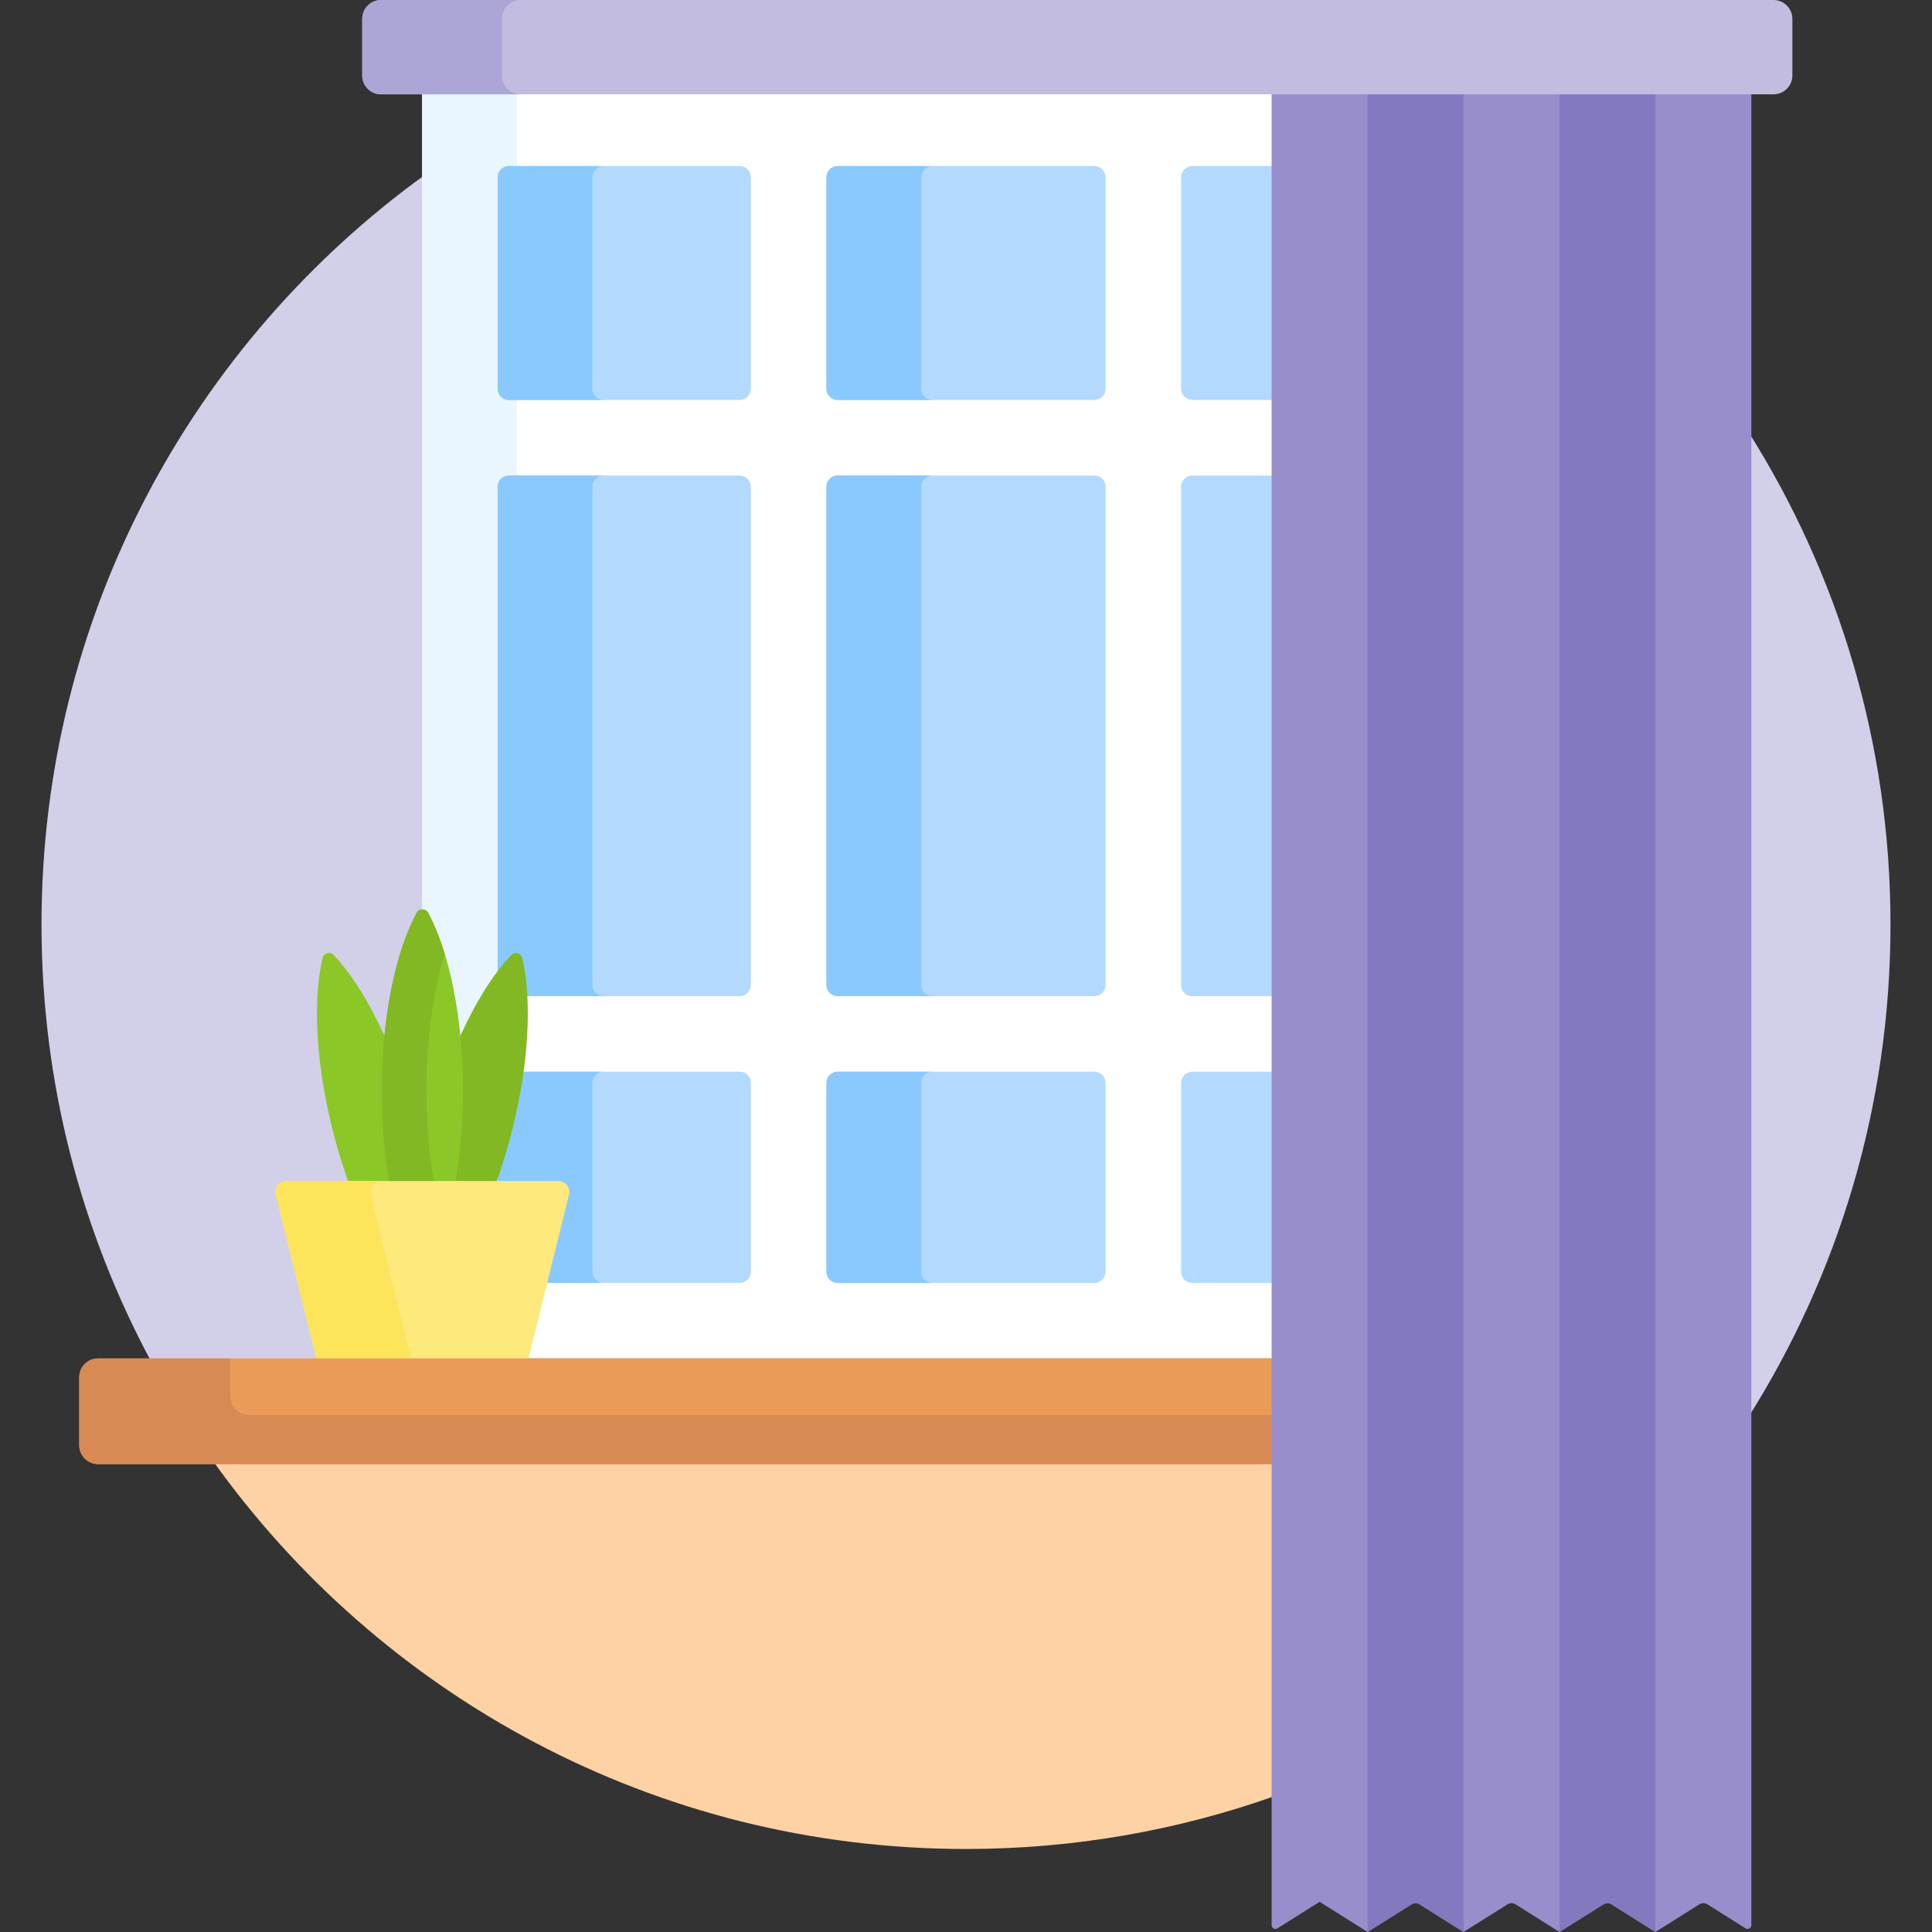 <svg id="Capa_1" enable-background="new 0 0 512 512" height="512" viewBox="0 0 512 512" width="512" xmlns="http://www.w3.org/2000/svg"><rect x="0" y="0" width="512" height="512" fill="#333333" stroke="none"/><g><g><path d="m463.124 114.103v261.794c23.982-37.868 37.876-82.757 37.876-130.897s-13.894-93.029-37.876-130.897z" fill="#d2cfe9"/><g><path d="m112.876 46.146c-61.702 44.489-101.876 116.975-101.876 198.854 0 41.969 10.561 81.469 29.158 116h72.719v-314.854z" fill="#d2cfe9"/></g></g><path d="m338 387h-281.673c44.415 62.342 117.295 103 199.673 103 28.765 0 56.359-4.981 82-14.088z" fill="#fed2a4"/><path d="m111.876 24h226.124v336h-226.124z" fill="#fff"/><path d="m111.876 24h25.124v336h-25.124z" fill="#eaf6ff"/><g><path d="m219 129v132c0 1.657 1.343 3 3 3h68c1.657 0 3-1.343 3-3v-132c0-1.657-1.343-3-3-3h-68c-1.657 0-3 1.343-3 3z" fill="#b3dafe"/><path d="m134.876 264h61.124c1.657 0 3-1.343 3-3v-132c0-1.657-1.343-3-3-3h-61.124c-1.657 0-3 1.343-3 3v132c0 1.657 1.344 3 3 3z" fill="#b3dafe"/><path d="m157 261v-132c0-1.657 1.343-3 3-3h-25.124c-1.657 0-3 1.343-3 3v132c0 1.657 1.343 3 3 3h25.124c-1.657 0-3-1.343-3-3z" fill="#8ac9fe"/><g fill="#b3dafe"><path d="m293 337v-50c0-1.657-1.343-3-3-3h-68c-1.657 0-3 1.343-3 3v50c0 1.657 1.343 3 3 3h68c1.657 0 3-1.343 3-3z"/><path d="m338 44h-22c-1.657 0-3 1.343-3 3v56c0 1.657 1.343 3 3 3h22z"/><path d="m199 103v-56c0-1.657-1.343-3-3-3h-61.124c-1.657 0-3 1.343-3 3v56c0 1.657 1.343 3 3 3h61.124c1.657 0 3-1.343 3-3z"/></g><path d="m157 103v-56c0-1.657 1.343-3 3-3h-25.124c-1.657 0-3 1.343-3 3v56c0 1.657 1.343 3 3 3h25.124c-1.657 0-3-1.343-3-3z" fill="#8ac9fe"/><path d="m219 47v56c0 1.657 1.343 3 3 3h68c1.657 0 3-1.343 3-3v-56c0-1.657-1.343-3-3-3h-68c-1.657 0-3 1.343-3 3z" fill="#b3dafe"/><path d="m196 284h-61.124c-1.657 0-3 1.343-3 3v50c0 1.657 1.343 3 3 3h61.124c1.657 0 3-1.343 3-3v-50c0-1.657-1.343-3-3-3z" fill="#b3dafe"/><path d="m157 337v-50c0-1.657 1.343-3 3-3h-25.124c-1.657 0-3 1.343-3 3v50c0 1.657 1.343 3 3 3h25.124c-1.657 0-3-1.343-3-3z" fill="#8ac9fe"/><path d="m338 284h-22c-1.657 0-3 1.343-3 3v50c0 1.657 1.343 3 3 3h22z" fill="#b3dafe"/><path d="m338 126h-22c-1.657 0-3 1.343-3 3v132c0 1.657 1.343 3 3 3h22z" fill="#b3dafe"/></g><g fill="#8ac9fe"><path d="m244.124 261v-132c0-1.657 1.343-3 3-3h-25.124c-1.657 0-3 1.343-3 3v132c0 1.657 1.343 3 3 3h25.124c-1.657 0-3-1.343-3-3z"/><path d="m244.124 103v-56c0-1.657 1.343-3 3-3h-25.124c-1.657 0-3 1.343-3 3v56c0 1.657 1.343 3 3 3h25.124c-1.657 0-3-1.343-3-3z"/><path d="m244.124 337v-50c0-1.657 1.343-3 3-3h-25.124c-1.657 0-3 1.343-3 3v50c0 1.657 1.343 3 3 3h25.124c-1.657 0-3-1.343-3-3z"/></g><g><g><path d="m92.587 313.995h20.6c-.789-5.672-1.986-11.636-3.62-17.736-5.057-18.874-13.06-34.597-21.145-43.169-.934-.99-2.613-.54-2.927.784-2.716 11.466-1.785 29.084 3.272 47.958 1.134 4.232 2.423 8.293 3.82 12.163z" fill="#8bc727"/><path d="m131.293 313.995c1.398-3.87 2.686-7.931 3.82-12.163 5.057-18.874 5.989-36.492 3.272-47.958-.314-1.325-1.993-1.775-2.927-.784-8.085 8.571-16.088 24.295-21.145 43.169-1.634 6.1-2.831 12.064-3.62 17.736z" fill="#81b823"/></g><path d="m120.568 313.995c1.366-7.542 2.139-15.99 2.139-24.926 0-19.54-3.66-36.799-9.252-47.17-.646-1.198-2.384-1.198-3.03 0-5.591 10.372-9.252 27.631-9.252 47.17 0 8.936.773 17.384 2.139 24.926z" fill="#8bc727"/><path d="m115.14 313.995c-1.368-7.539-2.14-15.988-2.14-24.926 0-13.769 1.823-26.393 4.853-36.286-1.27-4.146-2.747-7.822-4.398-10.885-.646-1.198-2.384-1.198-3.03 0-5.591 10.372-9.252 27.631-9.252 47.17 0 8.936.773 17.384 2.139 24.926h11.828z" fill="#81b823"/><path d="m84.084 361h55.713l10.998-44.428c.45-1.819-.926-3.577-2.8-3.577h-72.109c-1.874 0-3.25 1.759-2.8 3.577z" fill="#fee97d"/><path d="m84.084 361h25.12l-10.998-44.428c-.45-1.819.926-3.577 2.8-3.577h-25.12c-1.874 0-3.25 1.759-2.8 3.577z" fill="#fee45a"/></g><path d="m338 360h-312c-2.761 0-5 2.239-5 5v18c0 2.761 2.239 5 5 5h312z" fill="#ea9b58"/><path d="m338 375h-272c-2.761 0-5-2.239-5-5v-10h-35c-2.761 0-5 2.239-5 5v18c0 2.761 2.239 5 5 5h312z" fill="#d88a55"/><path d="m337 24v486.189c0 .787.867 1.265 1.533.846l11.18-7.036 12.712 8 11.647-7.33c.651-.41 1.479-.41 2.131 0l11.647 7.33 11.647-7.33c.651-.41 1.479-.41 2.13 0l11.647 7.33 11.647-7.33c.651-.41 1.479-.41 2.13 0l11.647 7.33 11.647-7.33c.651-.41 1.479-.41 2.13 0l10.115 6.365c.666.419 1.533-.06 1.533-.846v-486.188z" fill="#978ecb"/><g fill="#8379c1"><path d="m362.425 24v488l11.647-7.33c.651-.41 1.479-.41 2.13 0l11.647 7.33v-488z"/><path d="m413.274 24v488l11.647-7.33c.651-.41 1.479-.41 2.13 0l11.647 7.33v-488z"/></g><path d="m470 25h-369c-2.761 0-5-2.239-5-5v-15c0-2.761 2.239-5 5-5h369c2.761 0 5 2.239 5 5v15c0 2.761-2.239 5-5 5z" fill="#c2bce0"/><path d="m133 20v-15c0-2.761 2.239-5 5-5h-37c-2.761 0-5 2.239-5 5v15c0 2.761 2.239 5 5 5h37c-2.761 0-5-2.239-5-5z" fill="#aca6d6"/></g></svg>